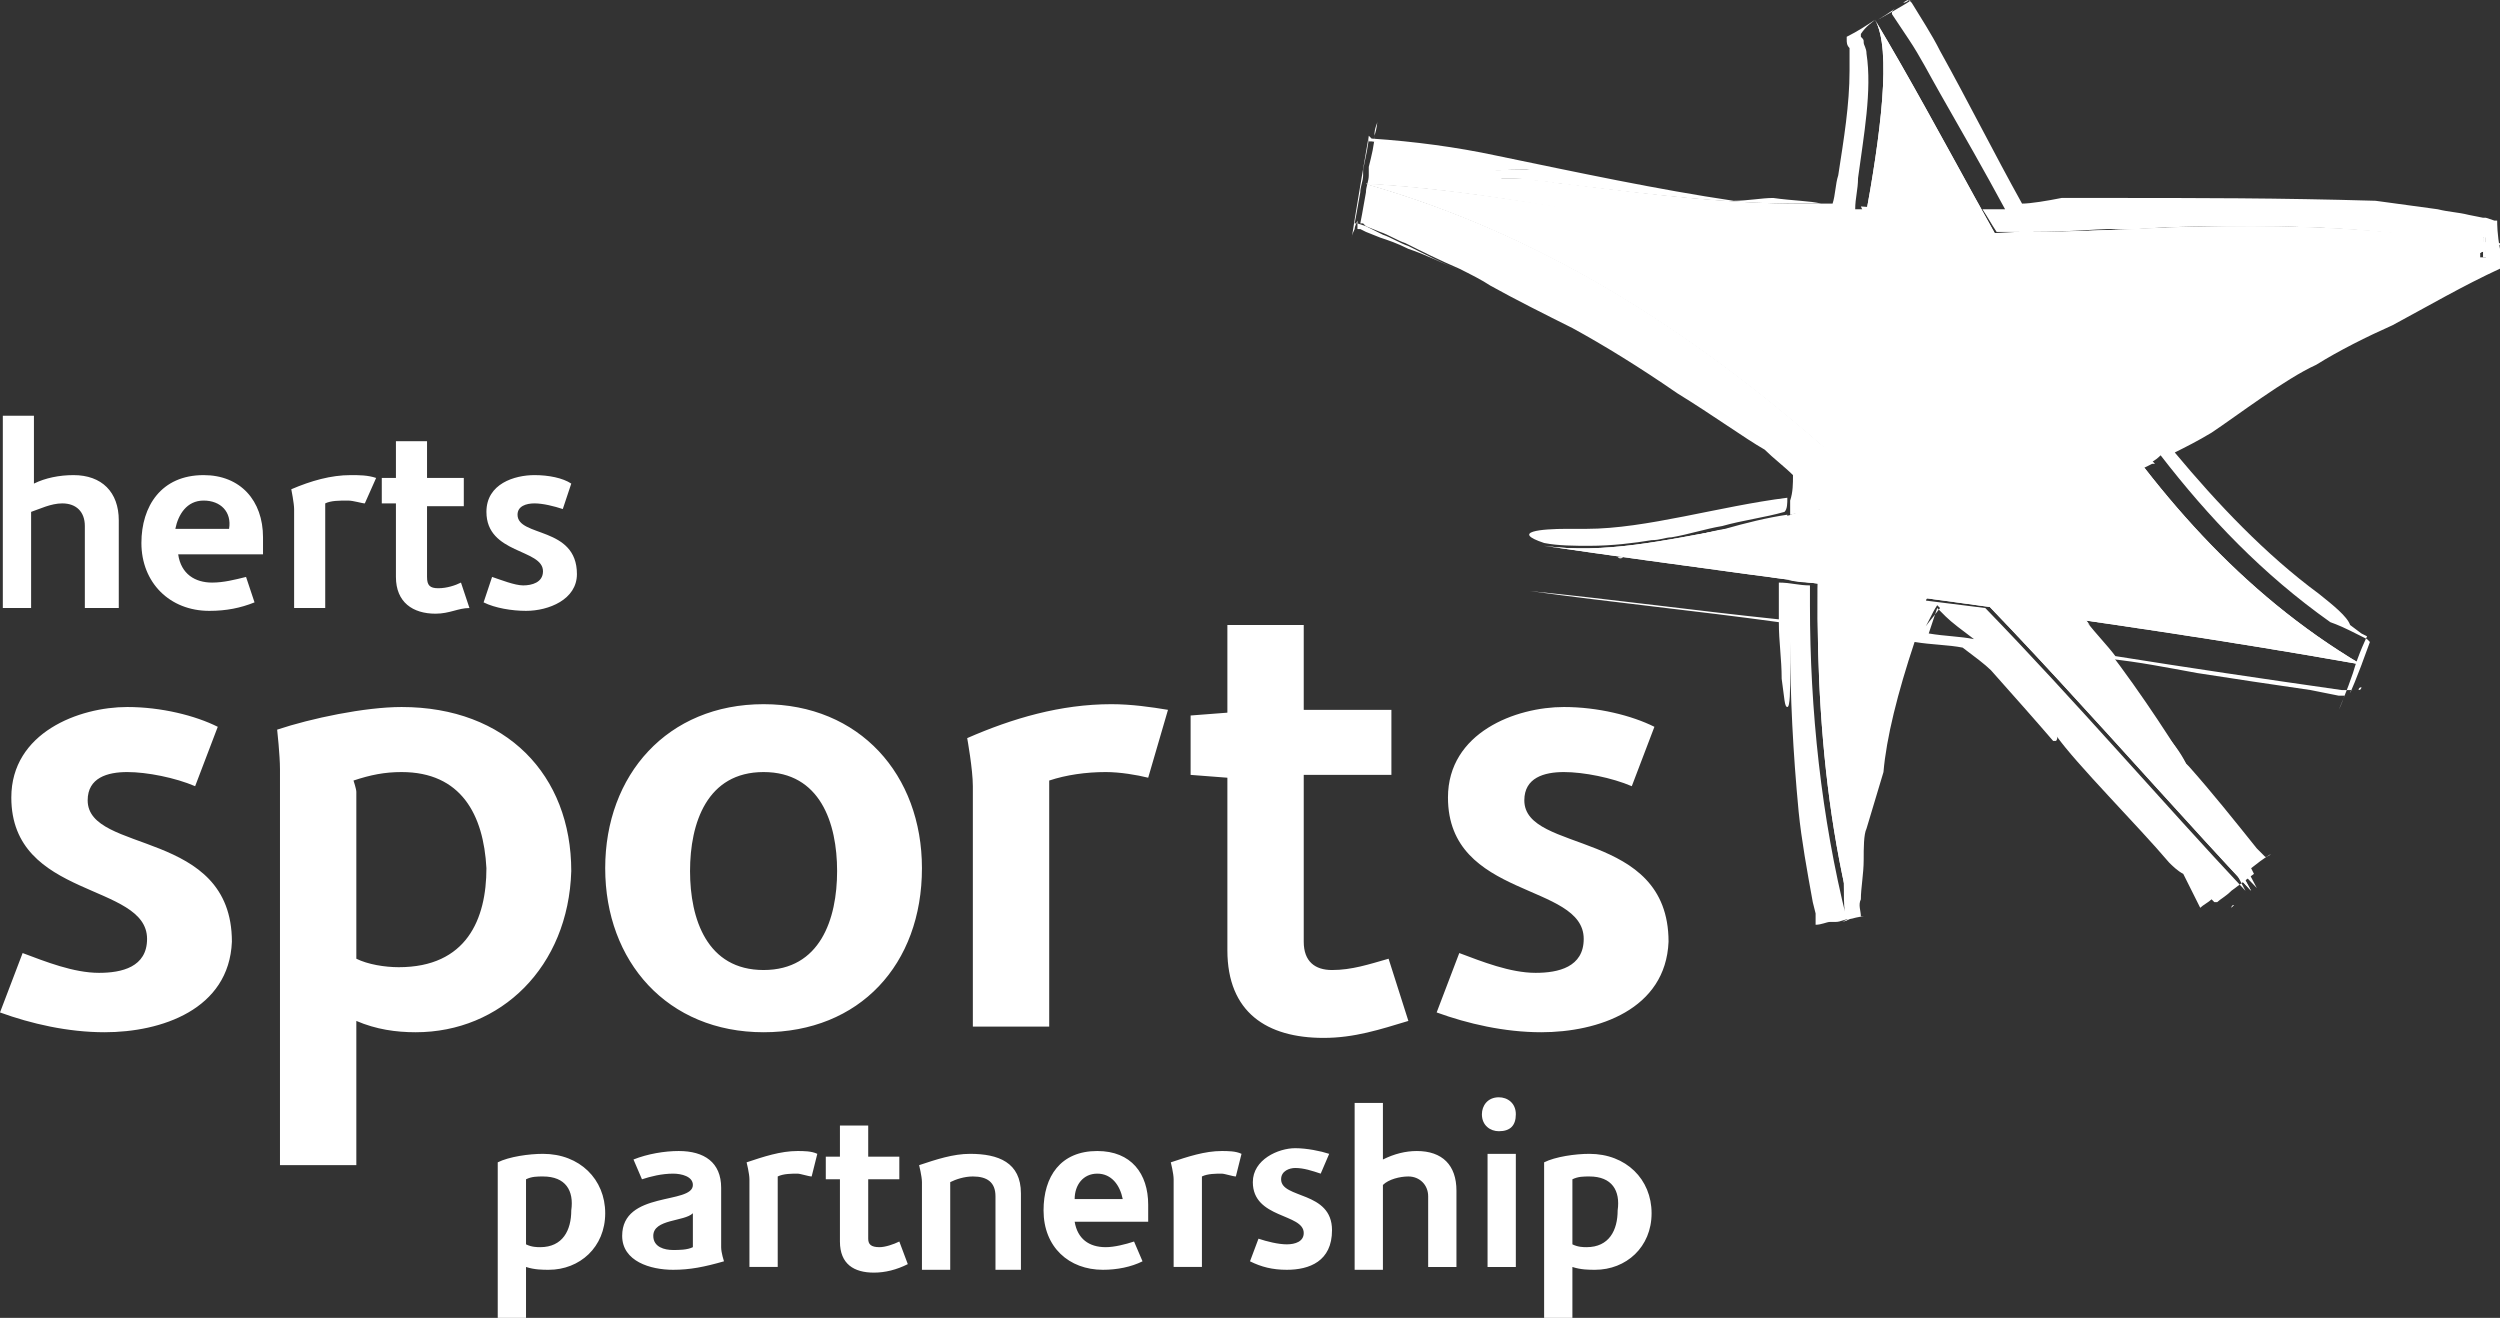 <svg xmlns="http://www.w3.org/2000/svg" width="88.4" height="46.6" viewBox="0 0 88.4 46.6"><rect x="0" y="0" width="88.4" height="46.6" fill="#333333" stroke="none"/><style>.st0{fill:#FFFFFF;}</style><path class="st0" d="M3.7 36.5c-1.3 0-2.6-.3-3.7-.7l.8-2.1c.8.3 1.8.7 2.7.7.8 0 1.7-.2 1.7-1.2 0-2-4.8-1.4-4.8-5 0-2.3 2.4-3.2 4.1-3.2 1.2 0 2.4.3 3.2.7l-.8 2.1c-.7-.3-1.7-.5-2.4-.5s-1.4.2-1.4 1c0 1.9 5.1 1 5.1 5-.1 2.4-2.5 3.2-4.5 3.2M14.2 27.3c-.6 0-1.1.1-1.7.3 0 0 .1.3.1.4v5.9c.4.2 1 .3 1.5.3 2.4 0 3.1-1.7 3.1-3.5-.1-1.9-.9-3.4-3-3.4m.5 9.2c-.7 0-1.4-.1-2.1-.4v5.1H9.9v-14c0-.5-.1-1.4-.1-1.4 1.2-.4 3.1-.8 4.4-.8 3.7 0 6 2.4 6 5.8-.1 3.4-2.5 5.7-5.5 5.7M27 27.3c-2 0-2.6 1.8-2.6 3.5s.6 3.5 2.6 3.5 2.6-1.8 2.6-3.5-.6-3.5-2.6-3.5m0 9.2c-3.4 0-5.6-2.5-5.6-5.8s2.2-5.8 5.6-5.8c3.4 0 5.6 2.5 5.6 5.8 0 3.4-2.2 5.8-5.6 5.8M40.6 27.5c-.4-.1-1-.2-1.5-.2-.7 0-1.4.1-2 .3v8.7h-2.7v-8.5c0-.6-.2-1.7-.2-1.7 1.6-.7 3.3-1.2 5.1-1.2.7 0 1.4.1 2 .2l-.7 2.4zM46.8 36.7c-2 0-3.4-.9-3.4-3.1v-6.1l-1.3-.1v-2.1l1.3-.1v-3.1h2.7v3h3.1v2.3h-3.1v5.9c0 .7.4 1 1 1 .7 0 1.3-.2 2-.4l.7 2.2c-1 .3-1.9.6-3 .6M54.5 36.5c-1.3 0-2.6-.3-3.7-.7l.8-2.1c.8.3 1.8.7 2.7.7.8 0 1.7-.2 1.7-1.2 0-2-4.8-1.4-4.8-5 0-2.3 2.4-3.2 4.1-3.2 1.2 0 2.4.3 3.2.7l-.8 2.1c-.7-.3-1.7-.5-2.4-.5s-1.4.2-1.4 1c0 1.9 5.1 1 5.1 5-.1 2.4-2.5 3.2-4.5 3.2M19.2 41.6c-.2 0-.4 0-.6.1V44c.2.1.4.1.5.1.8 0 1.1-.6 1.1-1.3.1-.7-.2-1.2-1-1.2m.2 3.3c-.2 0-.5 0-.8-.1v1.9h-1v-5.1-.5c.4-.2 1.1-.3 1.6-.3 1.3 0 2.2.9 2.2 2.1 0 1.2-.9 2-2 2M24.5 43.9v-1c-.3.3-1.4.2-1.4.8 0 .4.4.5.7.5.2 0 .5 0 .7-.1v-.2m-.7 1c-.8 0-1.8-.3-1.8-1.2 0-1.6 2.5-1.1 2.5-1.8 0-.3-.4-.4-.7-.4-.4 0-.8.1-1.1.2l-.3-.7c.5-.2 1.1-.3 1.6-.3.9 0 1.5.4 1.5 1.3v2.1c0 .2.1.5.1.5-.7.2-1.2.3-1.8.3M28.7 41.6c-.1 0-.4-.1-.5-.1-.2 0-.5 0-.7.1v3.2h-1v-3.1c0-.2-.1-.6-.1-.6.6-.2 1.2-.4 1.8-.4.2 0 .5 0 .7.1l-.2.8zM30.9 45c-.7 0-1.2-.3-1.2-1.1v-2.2h-.5v-.8h.5v-1.1h1v1.1h1.1v.8h-1.1v2.1c0 .2.1.3.4.3.2 0 .5-.1.7-.2l.3.8c-.4.2-.8.3-1.2.3M35.2 44.8v-2.5c0-.5-.3-.7-.8-.7-.3 0-.6.1-.8.2v3.1h-1v-3.1c0-.2-.1-.6-.1-.6.6-.2 1.2-.4 1.8-.4 1 0 1.8.3 1.8 1.4v2.7h-.9zM38.8 41.5c-.5 0-.8.4-.8.9h1.7c-.1-.5-.4-.9-.9-.9m1.8 1.7H38c.1.6.5.9 1.1.9.3 0 .7-.1 1-.2l.3.7c-.4.2-.9.3-1.4.3-1.2 0-2.1-.8-2.1-2.1 0-1.2.6-2.1 1.9-2.1 1.2 0 1.8.8 1.8 1.9v.6M43.7 41.6c-.1 0-.4-.1-.5-.1-.2 0-.5 0-.7.1v3.2h-1v-3.1c0-.2-.1-.6-.1-.6.6-.2 1.2-.4 1.8-.4.2 0 .5 0 .7.1l-.2.8zM45.5 44.9c-.5 0-.9-.1-1.3-.3l.3-.8c.3.1.7.2 1 .2.3 0 .6-.1.6-.4 0-.7-1.8-.5-1.8-1.8 0-.8.9-1.2 1.5-1.2.4 0 .9.1 1.2.2l-.3.7c-.3-.1-.6-.2-.9-.2-.2 0-.5.1-.5.4 0 .7 1.8.4 1.8 1.8 0 1.1-.8 1.4-1.6 1.4M50.5 44.8v-2.5c0-.4-.3-.7-.7-.7-.3 0-.7.1-.9.3v3h-1V39h1v2c.4-.2.8-.3 1.2-.3.9 0 1.4.5 1.4 1.4v2.7h-1zM52.6 40.8h1v4h-1v-4zm.4-.8c-.3 0-.6-.2-.6-.6 0-.3.2-.6.6-.6.3 0 .6.2.6.6 0 .4-.2.6-.6.6M56.2 41.6c-.2 0-.4 0-.6.1V44c.2.1.4.1.5.1.8 0 1.1-.6 1.1-1.3.1-.7-.2-1.2-1-1.2m.2 3.3c-.2 0-.5 0-.8-.1v1.9h-1v-5.1-.5c.4-.2 1.1-.3 1.6-.3 1.3 0 2.2.9 2.2 2.1 0 1.2-.9 2-2 2M54.6 19.3c9.6 1.4 19.4 2.5 28.9 4.2C74.9 18.4 71.2 8.9 66.3.7c1.2 2.1-1.6 12.1-1.8 14.8-.4 5.6-.4 11.5 1 17-.6-2.4 1.7-8.7 2.4-11.1 1.4-4.4 2.8-3.5 6.8-5.3 4.6-2 8.6-5.2 13.3-7.3-4.9-1.1-10-.8-15-.6-4.5.2-9 .4-13.3-.2-3.8-.5-7.7-1.3-11.4-1.5 13.6 3.9 22.4 15.5 31.3 25-2.1-3.9-5.8-10.3-9.7-12.6-2.7-1.6-5.8-.9-8.8-.2-2.2.4-4.4.9-6.5.6"/><path class="st0" d="M54.6 19.3c9.6 1.4 19.4 2.5 28.9 4.2C74.9 18.4 71.2 8.9 66.3.7c1.2 2.1-1.6 12.1-1.8 14.8-.4 5.6-.4 11.5 1 17-.6-2.4 1.7-8.7 2.4-11.1 1.4-4.4 2.8-3.5 6.8-5.3 4.6-2 8.6-5.2 13.3-7.3-4.9-1.1-10-.8-15-.6-4.5.2-9 .4-13.3-.2-3.8-.5-7.7-1.3-11.4-1.5 13.6 3.9 22.4 15.5 31.3 25-2.1-3.9-5.8-10.3-9.7-12.6-2.7-1.6-5.8-.9-8.8-.2-2.2.4-4.4.9-6.5.6"/><path class="st0" d="M63.2 17.6c-2.4.3-5 1.1-7.1 1.1h-.7c-.9 0-2 .1-.8.5.5.1 1.1.1 1.6.1.8 0 1.6-.1 2.2-.2.3 0 .5-.1.7-.1.6-.1 1.2-.3 1.8-.4.7-.2 1.5-.3 2.2-.5.1-.1.1-.3.1-.5M64.6 17.9v.3c.1 0 .2 0 .4-.1-.1 0-.1-.1-.2-.1s-.2 0-.2-.1m-1.4.3c-.7.1-1.5.3-2.2.5-.6.1-1.2.3-1.8.4.3 0 .5-.1.7-.1h.1c-.2.1-.4.1-.6.2 1.1-.2 2.1-.4 3.2-.5.2-.1.5-.1.8-.2-.2-.1-.2-.2-.2-.3M57.4 19.7h-.2c.1.1.2 0 .2 0M59.3 19.2l-1.9.5c.6-.1 1.3-.3 1.9-.5M48.4 4.8c-.5 2.9-.6 3.6-.6 3.6s0-.1.1-.3c0-.1.1-.3.1-.3v.3h.1l.2.1.5.2c.3.1.6.2 1 .4.6.2 1.2.5 1.9.8-.7-.3-1.3-.6-1.9-.9-.3-.1-.6-.3-.9-.4l-.6-.3-.3-.1h-.1s.1-.5.2-1.1c0-.2.1-.4.1-.6V6c.1-.5.2-.9.2-1.2zm0 0V5h.1c1.5.2 3.2.5 5.6 1h-.3-.1-.1c-1 0-1.6.1-.7.3h.6c.3 0 .6.1.9.1.3 0 .6.1.8.1 3.3.4 5.8.7 8.3.7h.9c-.4-.1-1-.1-1.7-.2-.4 0-.9.1-1.4.1-2.7-.4-5.5-1-8.4-1.6-1.4-.3-2.9-.5-4.4-.6l-.1-.1zM78.9 8.1H75.8c.3 0 .6 0 .8.1 2.2 0 4.5.1 6.8.3.8.1 1.7.2 2.5.3.2-.1.3-.2.5-.2h-.2c-.7-.1-1.4-.2-2-.2h-.4c-1.7-.3-3.3-.3-4.9-.3M87.9 8.3l-.1.1V8.7h.1v-.4c0 .1 0 0 0 0M87.1 8.7c-.2.1-.3.1-.5.2h.2l.4.1c.2-.1.3-.1.5-.2l-.6-.1M87.9 8.8h-.1v.3h.2V9v.2s-.1-.1-.1-.4M87.8 8.8zm-1.9.4c-.1 0-.1.1-.2.1-3.3 1.6-6.4 3.8-9.7 5.5.1.1.1.2.2.3.3-.1.6-.3.9-.5 2.4-1.3 4.7-2.8 7.1-4.1.7-.4 1.5-.8 2.3-1.2-.2 0-.4 0-.6-.1m-20.6 1.5c-.3 1.1-.5 2.2-.6 3l.1.1c.1-.4.1-.7.2-1.1.2-.7.3-1.4.3-2M75.7 15c-.9.4-1.8.8-2.8 1.2-1.1.4-2.4.7-3.6 1.7l-.1.1c.1.1.2.2.3.2l.2-.2c1.2-.9 2.6-1.2 3.8-1.7.9-.3 1.7-.7 2.5-1.1-.2 0-.3-.1-.3-.2m-11.1 3.2h-.2v3.7h.2v-.8-2.9m3.1 2.3c-.1.3-.2.6-.3.8l-.3.9h.3c.1-.2.1-.4.2-.6l.3-.9c-.1 0-.2-.1-.2-.2M64.4 22c.1 2.3.2 4.7.6 6.9 0-.2.1-.4.1-.7-.3-2.1-.5-4.2-.5-6.3-.1.1-.1.1-.2.1m2.6.4c-.7 2-1.3 4.1-1.8 6.2 0 .2.1.5.1.8.2-1.3.6-2.5.9-3.7.3-1.1.7-2.1 1-3.2.1-.1-.1-.1-.2-.1m-1.8 6.4c0 .2-.1.5-.1.7.1.3.1.6.2.8 0-.2.1-.5.1-.7-.1-.2-.1-.5-.2-.8M66.2 32.3s-.1 0 0 0c-.1 0-.1 0 0 0m-.8.2c-.1 0-.2.1-.3.1 0 0 .1 0 .3-.1m0 0h-.1.1"/><path class="st0" d="M64.4 17.8v.5h.2V18c-.1-.1-.1-.2-.2-.2"/><path class="st0" d="M67.6 0s-.3.2-1.2.7c.5-.3.6-.4.6-.4l-.1.1-.1.1.1-.1v.1l.6.9c.4.6.7 1.2 1.1 1.9.8 1.4 1.6 2.8 2.3 4.1h-.8c.2.3.3.5.5.8h.8v.1h.5v-.1c1.3 0 2.3-.1 2.6-.1h1.1c1.3-.1 2.7-.1 4.1-.1 2.7 0 5.4.2 8.1.7v-.1-.2h.1v.3h.2c-.1 0-.1.1-.2.1V9.1h-.2v-.3c-4.4 2-8.2 4.9-12.5 7 .2.2.4.5.5.7.3-.1.5-.2.7-.4 1.7 2.2 3.6 4.2 6 5.9 0 0 .3.1.7.3l.6.3.1.1c-.5 1.4-.7 1.8-.7 1.8s0-.1.1-.1h-.4c-2.8-.4-5.5-.8-8-1.2-.3-.4-.7-.8-1-1.2h-.3l.9 1.2h-.1c-.4-.4-.7-.8-1.1-1.3 2.5 2.9 4.8 6.9 6.2 9.6-3-3.2-6-6.7-9.2-10l-2.4-.3c0 .1 0 .1-.1.2-.7 2.1-2.6 7.3-2.5 10.1 0 .4 0 .7.1 1-.9-3.6-1.3-7.4-1.3-11.1v-.7c-.4 0-.7-.1-1.1-.1v1.3c-2.9-.3-5.8-.7-8.8-1 2.9.4 5.9.7 8.8 1.1 0 .7.1 1.3.1 2 .1.7.1 1 .2 1s.1-.6.1-1.2v-1.2.1c0 1.9.1 3.9.3 6 .1 1 .3 2.1.5 3.2l.1.4v.4c.2 0 .4-.1.5-.1h.2c.2 0 .3-.1.5-.1.4-.1.5-.1.5-.1h-.2.1c0-.2-.1-.4 0-.6 0-.4.1-.9.1-1.4 0-.4 0-.9.1-1.1l.6-2c.1-1.2.5-2.8 1.1-4.6.6.1 1.2.1 1.7.2.4.3.8.6 1 .8.8.9 1.6 1.8 2.2 2.5h.1s.1-.1 0-.2c.7 1 2.9 3.2 4 4.5.1.1.3.3.5.4l.4.8.2.4c.1-.1.3-.2.4-.3l.1.1h.1c.1-.1.3-.2.5-.4l.8-.6-.1-.2c.5-.4.7-.5.7-.5s-.1.1-.2.1c-.1.1-.2.1-.2.1s.1 0 .2-.1l-.1-.1-.2-.2c-.8-1-1.6-2-2.4-2.9l-.1-.1c-.2-.4-.5-.8-.8-1.1-.4-.5-.7-1.1-1.2-1.7-.2-.3-.5-.6-.7-.9 1 .1 2 .3 3.1.5 1.3.2 2.6.4 4 .6l1 .2h.2c-.1.3-.2.5-.2.5s.3-.7.5-1.3c.2-.7.5-1.3.5-1.3l-.2-.1-.4-.3c-.1-.3-.6-.7-1.1-1.1-1.9-1.4-3.6-3.2-5.1-5 .4-.2.8-.4 1.3-.7.9-.6 2.6-1.9 3.7-2.4.8-.5 1.8-1 2.7-1.4 1.3-.7 2.5-1.4 3.8-2h.1c0-.2 0-.4-.1-.7-.1-.5-.1-.9-.1-1h-.1l-.3-.1h-.1v-.2.2l-.5-.1c-.4-.1-.7-.1-1.1-.2-.7-.1-1.5-.2-2.2-.3-3.4-.1-6.3-.1-9.5-.1h-1.6c-.5.1-1.1.2-1.4.2-1-1.8-1.9-3.6-2.9-5.4-.3-.6-.7-1.2-1-1.7l-.1-.1c-.1.1-.2.1-.2.1s.1-.1.2-.1c0 .1.1 0 .1 0m.4 22.3c.2-.3.3-.6.5-.9l.1.1c-.3.4-.5.6-.6.8m.2.1l.3-.9.3.3c.2.2.6.5 1 .8-.5-.1-1-.1-1.6-.2m6.5 1.1l-.1-.1c.1 0 .1 0 .1.1m-8.5 8.8zm-1.1.3c.1 0 .2-.1.3-.1-.2.1-.3.1-.3.1M66.3.7c-.3.2-.6.4-1 .6v.1c0 .1 0 .2.1.3v.8c0 1.2-.2 2.4-.4 3.7-.1.3-.1.7-.2 1h-1.1c-2.6 0-5.1-.3-8.3-.7-.3 0-.6-.1-.8-.1-.3 0-.6-.1-.9-.1h-.1-.4-.1c-.9-.2-.3-.3.7-.3h.5c-2.4-.5-4.1-.8-5.6-1h-.1v-.1-.1c0-.3.1-.4.1-.5 0 0 0 .2-.1.5 0 .3-.1.7-.2 1.1V6.2c0 .2-.1.4-.1.6-.1.6-.2 1.1-.2 1.1h.1l.1.1.5.2c.3.1.6.3.9.4.6.3 1.2.6 1.9.9.4.2.8.4 1.1.6.9.5 1.9 1 2.9 1.5 1.1.6 2.4 1.4 3.7 2.3 1.3.8 2.4 1.6 3.1 2 .3.3.7.6 1 .9 0 .3 0 .6-.1.9v.5c.4-.1.8-.1 1.1-.2 0-.7.1-1.5.1-2.2-4.7-4.1-9.9-7.5-16.2-9.3 3.7.2 7.6 1 11.4 1.6 2 .3 4.1.4 6.2.4.1-.4.1-.7.2-1.1h-.5c0-.4.1-.7.1-1.1.2-1.5.5-3.1.3-4.4 0-.2-.1-.3-.1-.4 0-.1 0-.1-.1-.2v-.1c.2-.3.4-.4.5-.5z"/><path class="st0" d="M48.3 6.5c6.3 1.8 11.5 5.2 16.2 9.3-4.7-4.1-9.9-7.5-16.2-9.3"/><path class="st0" d="M66.3.7zm-18 5.8c6.3 1.8 11.5 5.2 16.2 9.3 0 .7-.1 1.5-.1 2.2-.4 0-.8.1-1.1.2v2.3c.4.1.7.1 1.1.1v.7c0 3.7.3 7.5 1.3 11.1-.1-.3-.1-.6-.1-1 0-2.8 1.9-8 2.5-10.1 0-.1 0-.1.1-.2l2.4.3c3.2 3.3 6.1 6.8 9.2 10-1.4-2.7-3.7-6.6-6.2-9.6-.2-.2-.4-.5-.6-.7-.4-.5-1.4-1.4-2.6-2.5 1.4-1.1 3.8-1.2 5.7-2.2h.1c-.2-.2-.4-.5-.5-.7 4.3-2 8.1-5 12.5-7h.1c.1 0 .1-.1.2-.1h-.2-.1c-3.1-.4-5.8-.6-8.5-.6-1.4 0-2.7 0-4.1.1H79c1.6 0 3.2.1 4.7.2h.4c.7 0 1.4.2 2 .2h.2c-.2.1-.3.1-.5.2-.8-.1-1.7-.2-2.5-.3-2.3-.2-4.6-.3-6.8-.3h.1c-1.7 0-3.3.1-4.8.1h-.5c-1.6.1-3.2.1-5 .2.9-.1 2.5-.2 4.1-.2-.2-.3-.3-.5-.5-.8h-.5c-1.2 0-2.4 0-3.6-.1.2.4.1.7 0 1.1-2.1 0-4.1-.1-6.2-.4-3.7-.5-7.6-1.3-11.3-1.5m15.5 6.3c-.4-.3-.8-.7-1.4-1.2-1.9-1.5-3.7-2.5-5.3-3.3 1.7.3 3.3.5 5.1.6.8.1 1.5.1 2.3.1 0 .2-.1.4-.1.6-.3 1.1-.4 2.1-.6 3.2m23.3-4.1l.5.1c-.2.1-.3.1-.5.2l-.4-.1h-.2c.3-.1.4-.1.6-.2m-14.8.2c2-.1 4.3-.2 6.5-.2 2.1 0 4.3.1 6.4.4-.8.4-1.5.8-2.3 1.3-1.8 1.1-3.6 2.2-5.3 3.2-.6.3-1.2.7-1.8 1-1.3-1.9-2.4-3.7-3.5-5.7 0 .1 0 .1 0 0m-5.8.2c1.7 0 3.4-.1 5.3-.2.3.5.5.9.8 1.4.9 1.5 1.8 2.9 2.8 4.3-1.1.5-2.2 1-3.3 1.4-.9.3-2 .6-3 1.5l-.2.2c-.6-.5-1.2-1.1-1.7-1.6-1.1-1-1.7-1.7-2.4-2.3l-.1-.1c.1-.8.4-1.9.6-3 .1-.6.1-1.1.1-1.6h1.1m9.5 5.7c3.3-1.7 6.4-3.8 9.7-5.5.1 0 .1-.1.2-.1.2 0 .4.1.6.1-.8.4-1.5.8-2.3 1.2-2.4 1.3-4.7 2.8-7.1 4.1-.3.2-.6.3-.9.5-.1-.1-.1-.2-.2-.3m-6.9 3.1l.1-.1c1.1-1 2.5-1.2 3.6-1.7 1-.3 1.9-.7 2.8-1.2.1.1.1.2.2.3-.8.4-1.7.8-2.5 1.1-1.2.5-2.7.7-3.8 1.7l-.2.2c0-.1-.1-.2-.2-.3m-4.7 2.4v-2.5l.2.2.2.2c.1 0 .1.1.2.1.4.2.9.5 1.7 1.3 0 0 .3.4.8.8 0 .1 0 .1-.1.2l-.6 1.8c-.7-.1-1.5-.2-2.2-.3v-.8.8h-.2v-1.8m2.7 2l.3-.9c.1-.3.2-.6.3-.8l.3.3-.3.9c-.1.2-.1.4-.2.6-.2-.1-.3-.1-.4-.1M65 29c-.4-2.3-.6-4.6-.6-6.9h.2c.1 2.1.2 4.2.5 6.3 0 .1 0 .3-.1.6m.2-.9c-.1-.4-.1-.8-.2-1.2-.2-1.6-.3-3.2-.4-4.9.7.1 1.4.2 2.2.3-.4 1.3-.8 2.6-1.1 3.9-.2.7-.4 1.3-.5 1.9m.1.5c.4-2.1 1.1-4.2 1.8-6.2h.3c-.4 1.1-.7 2.1-1 3.2-.4 1.2-.7 2.5-.9 3.7-.1-.2-.2-.5-.2-.7m-.1.2c0 .3.1.5.1.8 0 .2-.1.5-.1.7-.1-.3-.1-.6-.2-.8.1-.2.2-.4.2-.7m6.8-8.7c.5.5 1 1.2 1.6 1.9.1 0 .2 0 .3.1-.6-.8-1.2-1.4-1.9-2M88.4 9.6v0"/><path class="st0" d="M63.2 20.5c.4 0 .7.1 1.1.1-.4 0-.7 0-1.1-.1m1.1.9c0 3.7.3 7.5 1.3 11.1-1-3.6-1.3-7.4-1.3-11.1M83.5 24.3s0 .1-.1.1c0-.1.1-.1.1-.1M79 32c-.1 0-.1.1-.1.1l.1-.1m-.2.1l-.1.1.1-.1M87.8 8.8c-4.4 2-8.2 4.9-12.5 7 4.3-2 8.1-5 12.5-7M3 21.5v-2.9c0-.5-.3-.8-.8-.8-.4 0-.8.2-1.1.3v3.4h-1v-6.8h1.1v2.4c.4-.2.9-.3 1.4-.3 1 0 1.6.6 1.6 1.6v3.1H3zM7.2 17.7c-.6 0-.9.5-1 1h1.9c.1-.6-.3-1-.9-1m2.1 1.9h-3c.1.7.6 1 1.2 1 .4 0 .8-.1 1.2-.2l.3.9c-.5.2-1 .3-1.6.3-1.4 0-2.4-1-2.4-2.4 0-1.3.7-2.4 2.2-2.4 1.3 0 2.1.9 2.1 2.2v.6M12.9 17.8c-.1 0-.4-.1-.6-.1-.3 0-.6 0-.8.1v3.7h-1.1V18c0-.2-.1-.7-.1-.7.7-.3 1.4-.5 2.1-.5.3 0 .6 0 .9.1l-.4.9zM15.4 21.7c-.8 0-1.4-.4-1.4-1.3v-2.6h-.5v-.9h.5v-1.3h1.1v1.3h1.3v1h-1.3v2.5c0 .3.1.4.4.4.3 0 .6-.1.8-.2l.3.9c-.4 0-.7.2-1.2.2M18.6 21.6c-.5 0-1.1-.1-1.5-.3l.3-.9c.3.1.8.3 1.1.3.3 0 .7-.1.7-.5 0-.8-2-.6-2-2.1 0-1 1-1.3 1.7-1.3.5 0 1 .1 1.3.3l-.3.9c-.3-.1-.7-.2-1-.2-.3 0-.6.1-.6.4 0 .8 2.1.4 2.1 2.1 0 .9-1 1.3-1.8 1.3"/></svg>